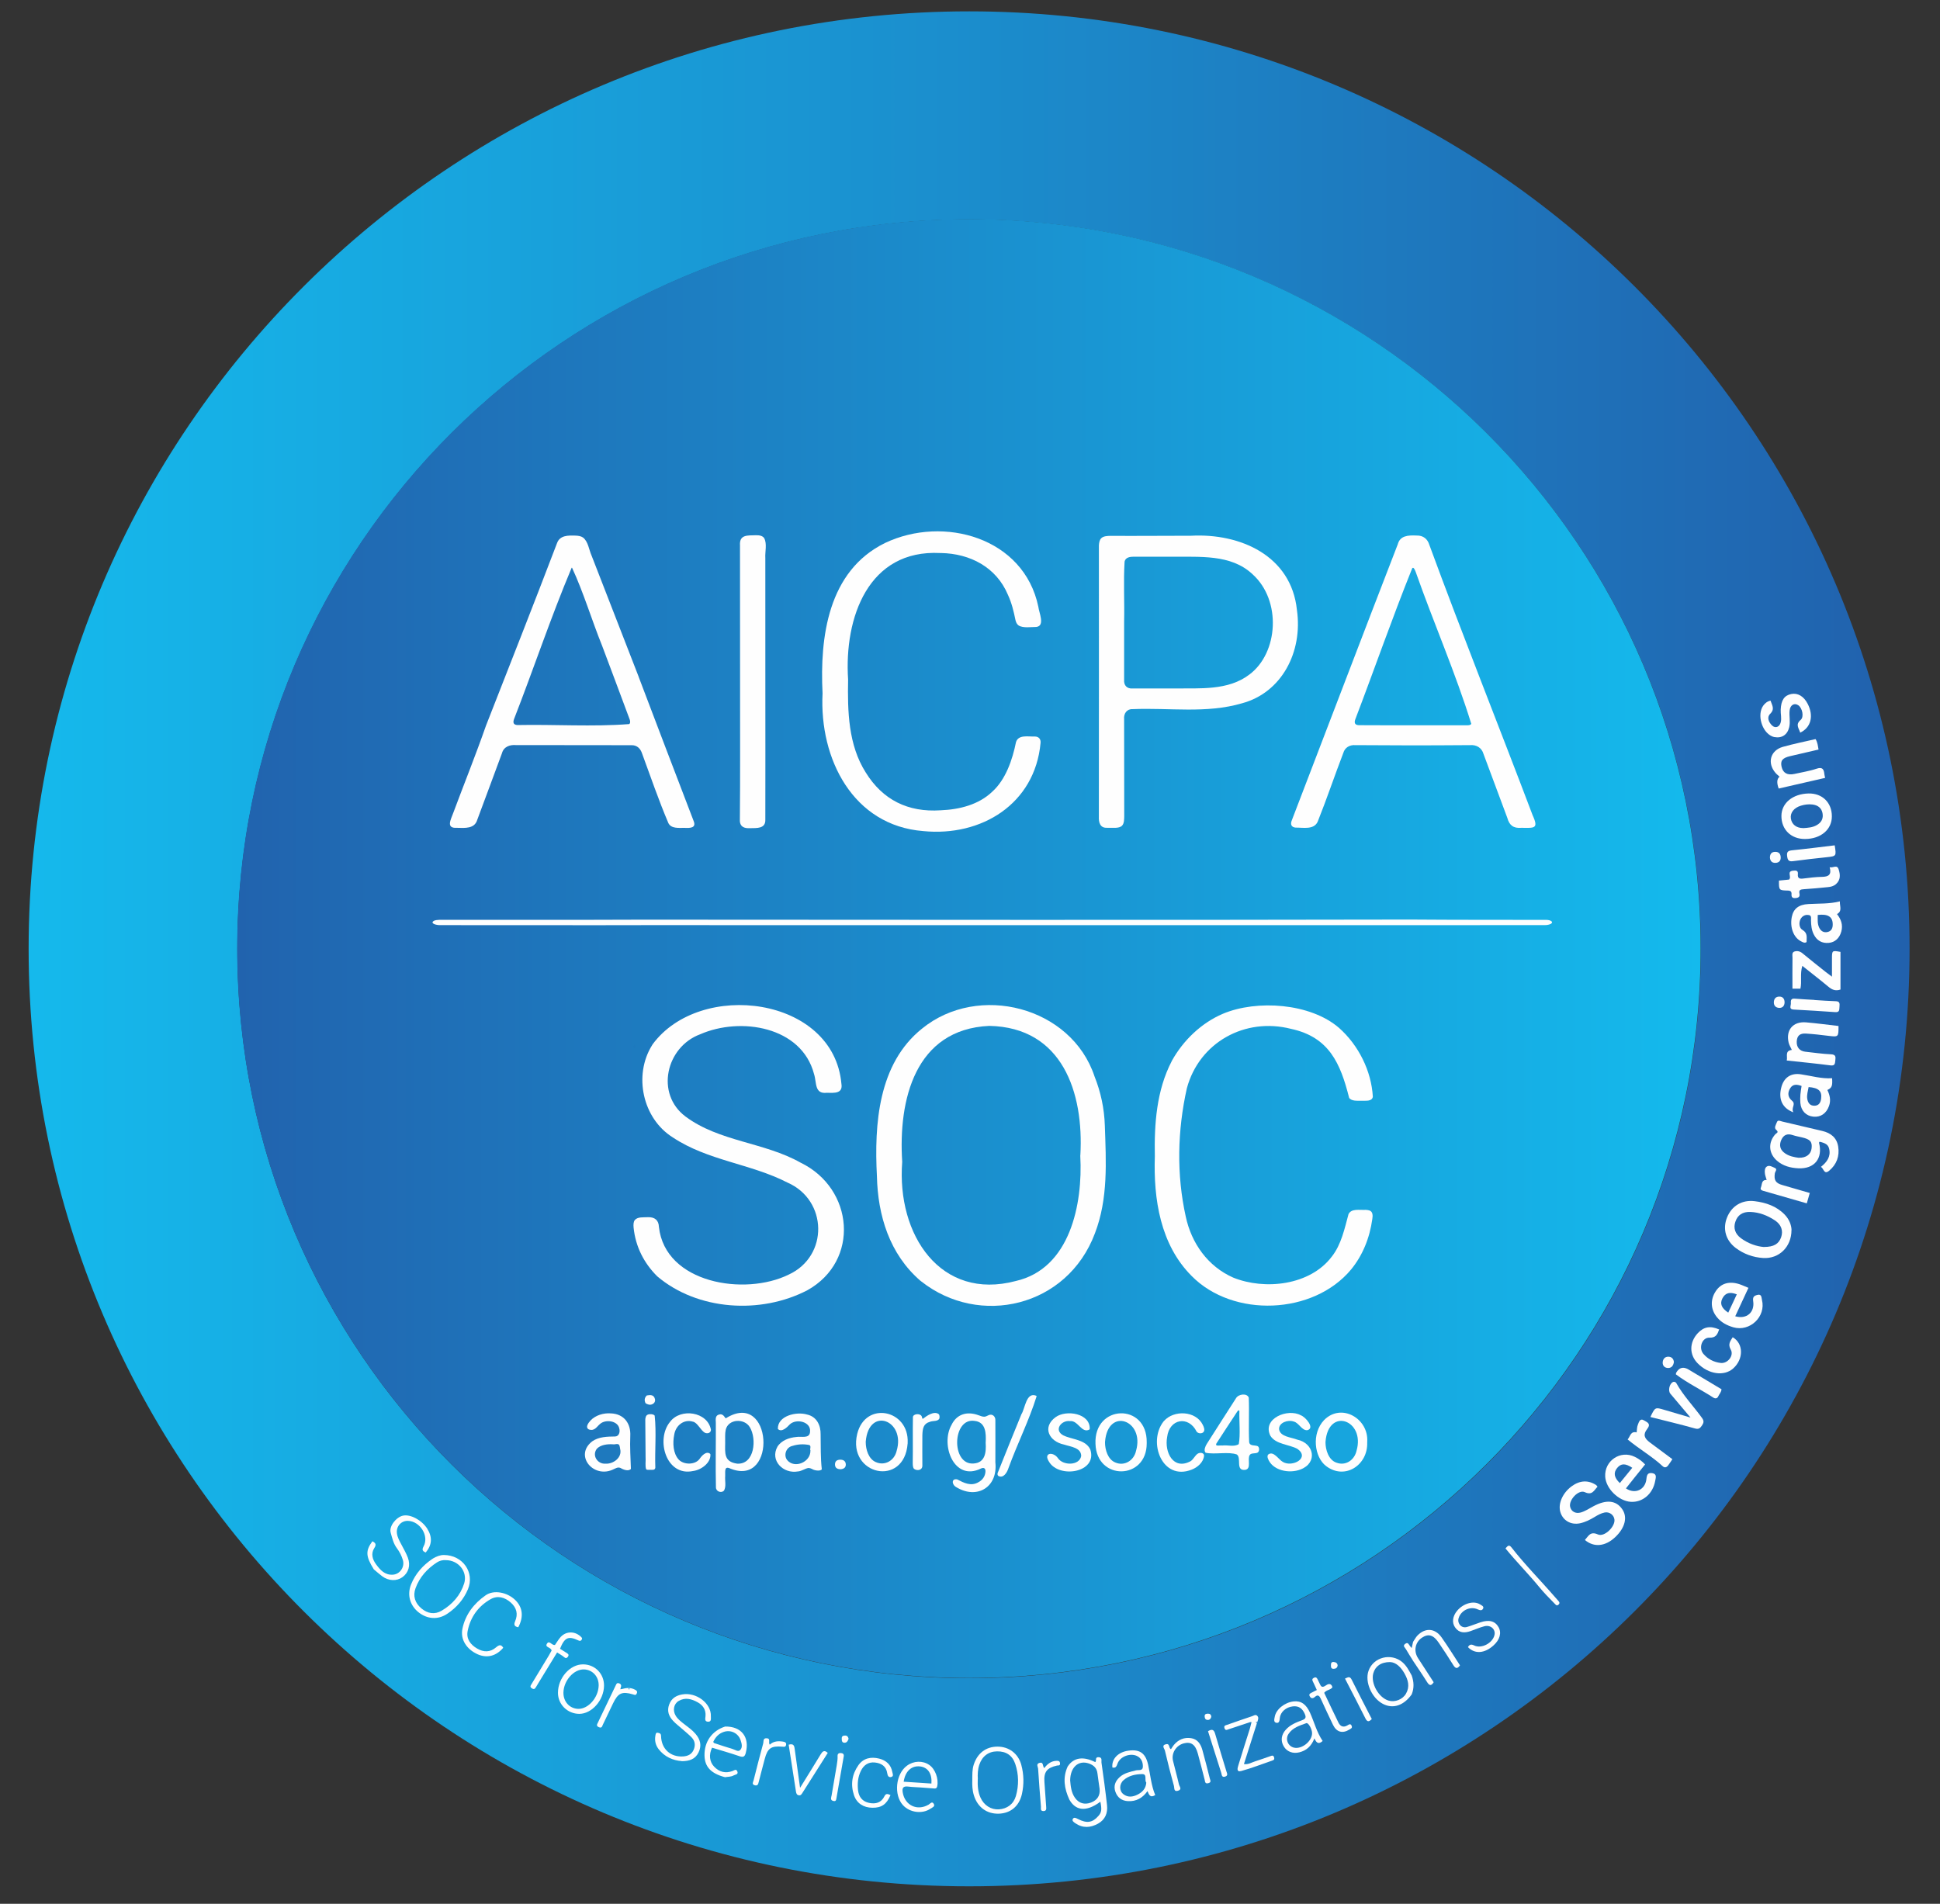 <?xml version="1.0" encoding="UTF-8"?>
<svg xmlns="http://www.w3.org/2000/svg" width="54" height="53" viewBox="0 0 54 53" fill="none">
  <rect x="0" y="0" width="54" height="53" fill="#333333" stroke="none"/>
  <path d="M26.976 0.316C12.518 0.316 0.797 12.001 0.797 26.415C0.797 40.829 12.518 52.514 26.976 52.514C41.433 52.514 53.153 40.829 53.153 26.415C53.153 12.001 41.433 0.316 26.976 0.316ZM26.976 46.721C15.726 46.721 6.607 37.629 6.607 26.415C6.607 15.2 15.726 6.107 26.976 6.107C38.225 6.107 47.343 15.199 47.343 26.415C47.343 37.631 38.224 46.721 26.976 46.721Z" fill="url(#paint0_linear_2655_18679)"></path>
  <path d="M47.337 26.408C47.337 37.623 38.218 46.715 26.97 46.715C15.722 46.715 6.602 37.623 6.602 26.408C6.602 15.194 15.72 6.1 26.97 6.1C38.22 6.1 47.337 15.192 47.337 26.408Z" fill="url(#paint1_linear_2655_18679)"></path>
  <path d="M50.687 32.484C50.855 32.351 50.964 32.198 50.915 31.984C50.89 31.872 50.819 31.824 50.648 31.785C50.642 31.795 50.632 31.806 50.633 31.815C50.744 32.251 50.505 32.547 50.055 32.525C49.837 32.514 49.628 32.46 49.458 32.31C49.228 32.108 49.212 31.806 49.415 31.578C49.446 31.542 49.529 31.527 49.437 31.451C49.373 31.397 49.437 31.302 49.463 31.235C49.487 31.171 49.557 31.21 49.605 31.222C49.978 31.308 50.351 31.4 50.723 31.485C50.962 31.541 51.127 31.674 51.166 31.92C51.208 32.185 51.124 32.418 50.915 32.592C50.77 32.713 50.767 32.532 50.687 32.486V32.484ZM50.073 32.231C50.274 32.237 50.406 32.137 50.426 31.968C50.447 31.786 50.387 31.717 50.161 31.665C50.074 31.644 49.986 31.629 49.901 31.601C49.751 31.55 49.645 31.592 49.581 31.737C49.515 31.89 49.551 32.017 49.691 32.111C49.808 32.191 49.944 32.216 50.073 32.233V32.231Z" fill="#FEFEFE"></path>
  <path d="M49.866 34.245C49.866 34.716 49.517 35.05 49.076 35.022C48.797 35.004 48.537 34.911 48.313 34.742C48.035 34.531 47.946 34.212 48.071 33.897C48.199 33.574 48.486 33.397 48.84 33.44C49.154 33.479 49.447 33.578 49.675 33.812C49.801 33.942 49.863 34.099 49.868 34.245H49.866ZM49.097 34.715C49.379 34.715 49.513 34.628 49.578 34.444C49.639 34.267 49.585 34.095 49.408 33.977C49.201 33.839 48.971 33.749 48.72 33.74C48.504 33.732 48.365 33.828 48.304 34.013C48.245 34.185 48.293 34.348 48.459 34.471C48.666 34.624 48.903 34.701 49.098 34.716L49.097 34.715Z" fill="#FEFEFE"></path>
  <path d="M44.468 41.388C44.368 41.491 44.322 41.638 44.113 41.541C43.939 41.46 43.659 41.761 43.705 41.95C43.736 42.08 43.856 42.147 43.997 42.108C44.125 42.072 44.235 41.996 44.35 41.935C44.712 41.74 44.983 41.767 45.154 42.014C45.309 42.236 45.234 42.534 44.96 42.793C44.685 43.053 44.368 43.086 44.116 42.872C44.214 42.766 44.262 42.622 44.477 42.718C44.657 42.799 44.962 42.502 44.938 42.303C44.923 42.174 44.797 42.081 44.666 42.107C44.565 42.128 44.477 42.177 44.388 42.231C44.259 42.309 44.127 42.376 43.978 42.408C43.724 42.46 43.5 42.33 43.431 42.09C43.365 41.86 43.496 41.563 43.745 41.379C43.973 41.211 44.206 41.198 44.429 41.343C44.438 41.349 44.444 41.361 44.466 41.388H44.468Z" fill="#FEFEFE"></path>
  <path d="M51.213 25.094C51.205 25.229 51.288 25.362 51.133 25.448C51.247 25.592 51.303 25.749 51.253 25.933C51.204 26.116 51.078 26.233 50.906 26.249C50.714 26.267 50.57 26.185 50.484 26.009C50.424 25.888 50.412 25.758 50.409 25.626C50.409 25.569 50.428 25.491 50.353 25.475C50.284 25.46 50.211 25.478 50.155 25.535C50.066 25.626 50.059 25.821 50.172 25.888C50.326 25.98 50.284 26.104 50.286 26.227C50.23 26.262 50.187 26.233 50.146 26.213C49.928 26.111 49.817 25.828 49.874 25.53C49.919 25.297 50.068 25.183 50.337 25.168C50.627 25.151 50.92 25.168 51.213 25.094ZM50.597 25.47C50.597 25.599 50.583 25.719 50.64 25.831C50.69 25.93 50.773 25.971 50.876 25.945C50.977 25.92 51.014 25.839 51.014 25.741C51.017 25.524 50.885 25.437 50.595 25.472L50.597 25.47Z" fill="#FEFEFE"></path>
  <path d="M49.922 30.968C49.605 30.85 49.5 30.598 49.581 30.278C49.651 29.999 49.848 29.866 50.126 29.908C50.416 29.95 50.7 30.037 50.996 30.017C51.011 30.23 50.992 30.284 50.865 30.345C50.934 30.488 50.968 30.634 50.91 30.792C50.837 30.997 50.678 31.109 50.473 31.087C50.269 31.066 50.131 30.922 50.113 30.705C50.107 30.627 50.108 30.549 50.114 30.471C50.12 30.393 50.135 30.317 50.147 30.233C50.027 30.189 49.907 30.17 49.83 30.296C49.755 30.419 49.757 30.541 49.883 30.646C49.998 30.742 49.847 30.841 49.919 30.968H49.922ZM50.343 30.263C50.322 30.38 50.288 30.483 50.305 30.591C50.323 30.7 50.379 30.784 50.502 30.783C50.625 30.783 50.678 30.697 50.691 30.586C50.718 30.375 50.623 30.285 50.341 30.263H50.343Z" fill="#FEFEFE"></path>
  <path d="M48.303 36.645C48.615 36.735 48.847 36.536 48.8 36.223C48.784 36.109 48.82 36.076 48.91 36.051C49.041 36.013 49.029 36.129 49.044 36.188C49.161 36.653 48.709 37.084 48.247 36.951C48.072 36.9 47.914 36.819 47.795 36.675C47.614 36.457 47.6 36.185 47.758 35.946C47.9 35.73 48.126 35.66 48.407 35.748C48.491 35.775 48.572 35.814 48.668 35.853C48.543 36.121 48.425 36.379 48.3 36.645H48.303ZM48.106 36.543C48.186 36.373 48.264 36.206 48.344 36.034C48.157 35.961 48.025 35.985 47.941 36.151C47.869 36.295 47.918 36.419 48.106 36.543Z" fill="#FEFEFE"></path>
  <path d="M45.791 40.77C45.693 40.892 45.603 41.003 45.513 41.115C45.427 41.222 45.343 41.328 45.258 41.436C45.511 41.607 45.797 41.475 45.828 41.175C45.84 41.059 45.864 40.993 45.991 41.012C46.132 41.035 46.085 41.15 46.073 41.225C46.01 41.587 45.722 41.83 45.394 41.81C45.055 41.789 44.7 41.442 44.681 41.109C44.655 40.665 45.107 40.361 45.505 40.558C45.608 40.609 45.701 40.672 45.792 40.77H45.791ZM45.433 40.862C45.241 40.734 45.121 40.737 45.014 40.867C44.905 40.999 44.927 41.135 45.088 41.288C45.203 41.145 45.318 41.005 45.435 40.862H45.433Z" fill="#FEFEFE"></path>
  <path d="M50.99 22.724C50.992 23.092 50.687 23.353 50.248 23.357C49.856 23.362 49.584 23.096 49.586 22.715C49.587 22.358 49.901 22.099 50.343 22.09C50.723 22.083 50.989 22.342 50.99 22.724ZM50.187 23.055C50.334 23.046 50.453 23.035 50.562 22.975C50.701 22.9 50.759 22.785 50.729 22.634C50.699 22.487 50.594 22.415 50.45 22.397C50.342 22.384 50.235 22.397 50.131 22.429C49.936 22.487 49.825 22.626 49.849 22.787C49.874 22.956 50.008 23.053 50.188 23.053L50.187 23.055Z" fill="#FEFEFE"></path>
  <path d="M49.51 21.953C49.451 21.792 49.459 21.682 49.534 21.623C49.495 21.586 49.451 21.553 49.417 21.512C49.184 21.237 49.279 20.891 49.626 20.792C49.925 20.708 50.231 20.647 50.536 20.576C50.593 20.665 50.599 20.759 50.619 20.867C50.354 20.928 50.093 20.988 49.831 21.05C49.612 21.101 49.552 21.177 49.591 21.349C49.63 21.52 49.753 21.589 49.947 21.546C50.151 21.499 50.362 21.469 50.559 21.402C50.731 21.343 50.769 21.417 50.782 21.557C50.785 21.586 50.794 21.613 50.803 21.656C50.366 21.757 49.937 21.855 49.508 21.953H49.51Z" fill="#FEFEFE"></path>
  <path d="M51.175 28.564C51.176 28.871 51.175 28.871 50.894 28.837C50.687 28.811 50.478 28.787 50.269 28.774C50.096 28.763 50.02 28.837 50.012 28.997C50.005 29.154 50.093 29.261 50.248 29.279C50.486 29.305 50.724 29.34 50.963 29.351C51.103 29.357 51.097 29.422 51.086 29.523C51.077 29.616 51.073 29.677 50.945 29.659C50.549 29.607 50.149 29.569 49.734 29.524C49.764 29.407 49.673 29.255 49.876 29.229C49.844 29.157 49.803 29.096 49.787 29.027C49.703 28.675 49.91 28.431 50.272 28.462C50.57 28.488 50.867 28.527 51.175 28.563V28.564Z" fill="#FEFEFE"></path>
  <path d="M49.283 19.506C49.324 19.634 49.411 19.739 49.271 19.875C49.175 19.968 49.231 20.106 49.324 20.196C49.416 20.286 49.533 20.241 49.566 20.112C49.597 19.994 49.56 19.874 49.566 19.754C49.578 19.494 49.663 19.362 49.859 19.321C50.04 19.284 50.209 19.384 50.317 19.594C50.49 19.931 50.41 20.253 50.109 20.397C50.073 20.275 49.967 20.172 50.121 20.042C50.221 19.959 50.168 19.714 50.06 19.637C49.95 19.558 49.83 19.624 49.814 19.78C49.797 19.934 49.839 20.09 49.803 20.244C49.754 20.454 49.6 20.558 49.391 20.52C49.369 20.515 49.345 20.509 49.324 20.499C49.04 20.376 48.902 19.896 49.079 19.646C49.129 19.578 49.19 19.525 49.286 19.504L49.283 19.506Z" fill="#FEFEFE"></path>
  <path d="M50.993 27.19C50.993 26.993 50.993 26.838 50.993 26.686C50.994 26.458 50.996 26.458 51.23 26.5V27.548C51.084 27.599 50.987 27.548 50.889 27.466C50.661 27.276 50.423 27.093 50.168 26.889C50.099 27.111 50.159 27.321 50.115 27.524H49.893C49.893 27.229 49.89 26.945 49.894 26.659C49.894 26.6 49.869 26.515 49.95 26.489C50.024 26.467 50.1 26.48 50.168 26.536C50.38 26.711 50.596 26.882 50.812 27.054C50.859 27.091 50.907 27.126 50.993 27.19Z" fill="#FEFEFE"></path>
  <path d="M47.853 37.011C47.804 37.149 47.763 37.246 47.582 37.24C47.376 37.233 47.274 37.525 47.413 37.69C47.538 37.837 47.706 37.922 47.895 37.944C48.089 37.967 48.271 37.739 48.176 37.573C48.089 37.42 48.164 37.335 48.23 37.228C48.534 37.402 48.537 37.838 48.241 38.099C47.987 38.323 47.553 38.259 47.254 37.953C47.018 37.714 47.02 37.371 47.257 37.116C47.425 36.936 47.604 36.903 47.852 37.011H47.853Z" fill="#FEFEFE"></path>
  <path d="M45.938 39.449C46.071 39.172 46.071 39.173 46.327 39.25C46.555 39.319 46.783 39.385 47.055 39.464C46.849 39.22 46.672 39.01 46.495 38.8C46.424 38.717 46.469 38.517 46.57 38.474C46.608 38.458 46.647 38.481 46.66 38.505C46.858 38.859 47.142 39.151 47.377 39.477C47.437 39.561 47.422 39.612 47.377 39.681C47.329 39.75 47.292 39.8 47.181 39.768C46.771 39.653 46.355 39.554 45.939 39.449H45.938Z" fill="#FEFEFE"></path>
  <path d="M49.516 24.515C49.621 24.505 49.715 24.494 49.797 24.487C49.882 24.415 49.724 24.261 49.906 24.24C49.986 24.231 50.055 24.228 50.044 24.337C50.032 24.46 50.099 24.471 50.201 24.457C50.373 24.435 50.546 24.414 50.72 24.411C50.893 24.408 50.989 24.355 50.929 24.144C51.027 24.168 51.132 24.063 51.177 24.198C51.225 24.343 51.239 24.494 51.105 24.613C51.04 24.671 50.958 24.691 50.872 24.698C50.651 24.719 50.431 24.742 50.21 24.755C50.126 24.761 50.065 24.77 50.088 24.875C50.106 24.957 50.071 24.993 49.987 25.001C49.903 25.01 49.861 24.986 49.867 24.897C49.872 24.827 49.846 24.794 49.764 24.793C49.516 24.787 49.516 24.782 49.517 24.515H49.516Z" fill="#FEFEFE"></path>
  <path d="M39.295 47.171C39.071 47.484 38.774 47.582 38.493 47.435C38.182 47.273 37.985 46.825 38.092 46.518C38.225 46.132 38.724 46.006 39.038 46.277C39.154 46.378 39.221 46.511 39.294 46.643C39.357 46.818 39.366 46.995 39.295 47.17V47.171ZM38.691 46.271C38.434 46.271 38.278 46.393 38.225 46.586C38.15 46.866 38.377 47.266 38.655 47.345C38.832 47.396 39.043 47.312 39.136 47.15C39.248 46.956 39.196 46.769 39.095 46.59C38.993 46.41 38.856 46.276 38.691 46.271Z" fill="#FEFEFE"></path>
  <path d="M40.861 45.854C40.903 45.782 40.947 45.767 41.034 45.809C41.238 45.908 41.548 45.743 41.599 45.518C41.635 45.361 41.495 45.231 41.322 45.273C41.19 45.306 41.064 45.364 40.933 45.409C40.768 45.466 40.613 45.466 40.501 45.304C40.409 45.172 40.433 44.993 40.559 44.843C40.733 44.635 41.02 44.554 41.199 44.666C41.241 44.693 41.312 44.719 41.282 44.782C41.252 44.844 41.196 44.833 41.13 44.803C40.941 44.716 40.705 44.813 40.618 45.002C40.583 45.077 40.579 45.151 40.627 45.223C40.678 45.297 40.756 45.316 40.834 45.294C40.96 45.258 41.082 45.205 41.207 45.165C41.449 45.084 41.615 45.129 41.711 45.297C41.802 45.454 41.749 45.65 41.573 45.807C41.322 46.034 41.052 46.053 40.86 45.855L40.861 45.854Z" fill="#FEFEFE"></path>
  <path d="M49.175 32.851C49.157 32.785 49.131 32.723 49.125 32.659C49.118 32.589 49.121 32.505 49.191 32.469C49.259 32.436 49.332 32.485 49.395 32.511C49.487 32.547 49.412 32.612 49.403 32.663C49.374 32.854 49.424 32.938 49.612 32.991C49.863 33.065 50.114 33.137 50.375 33.212C50.346 33.31 50.322 33.396 50.292 33.501C49.879 33.382 49.475 33.264 49.069 33.149C49.018 33.134 48.994 33.105 49.015 33.059C49.051 32.977 49.024 32.842 49.173 32.851H49.175Z" fill="#FEFEFE"></path>
  <path d="M46.55 40.624C46.507 40.69 46.472 40.745 46.433 40.796C46.391 40.852 46.337 40.87 46.281 40.819C45.982 40.542 45.625 40.34 45.305 40.073C45.38 39.992 45.383 39.836 45.556 39.877C45.566 39.803 45.563 39.724 45.592 39.657C45.62 39.591 45.647 39.472 45.763 39.544C45.844 39.594 45.967 39.63 45.85 39.781C45.73 39.934 45.764 40.038 45.924 40.157C46.129 40.309 46.334 40.461 46.551 40.623L46.55 40.624Z" fill="#FEFEFE"></path>
  <path d="M39.32 46.215C39.258 46.114 39.192 46.015 39.134 45.912C39.108 45.867 39.035 45.821 39.114 45.764C39.194 45.705 39.213 45.785 39.248 45.827C39.258 45.84 39.27 45.854 39.294 45.882C39.309 45.816 39.321 45.762 39.333 45.708C39.374 45.65 39.406 45.583 39.455 45.532C39.673 45.308 39.946 45.326 40.128 45.586C40.307 45.839 40.469 46.104 40.639 46.363C40.568 46.463 40.516 46.457 40.454 46.358C40.325 46.15 40.191 45.945 40.054 45.743C39.903 45.515 39.762 45.472 39.581 45.592C39.392 45.717 39.343 45.961 39.469 46.159C39.613 46.385 39.76 46.608 39.906 46.833C39.838 46.941 39.787 46.93 39.724 46.83C39.595 46.623 39.455 46.421 39.32 46.218V46.215Z" fill="#FEFEFE"></path>
  <path d="M47.918 38.676C47.912 38.76 47.858 38.807 47.832 38.865C47.802 38.938 47.745 38.944 47.69 38.908C47.346 38.685 46.973 38.507 46.648 38.261C46.651 38.239 46.651 38.225 46.656 38.217C46.739 38.069 46.855 38.039 47.003 38.128C47.309 38.312 47.616 38.495 47.918 38.676Z" fill="#FEFEFE"></path>
  <path d="M50.507 27.84C50.703 27.852 50.9 27.867 51.097 27.873C51.214 27.876 51.209 27.942 51.202 28.027C51.194 28.105 51.211 28.186 51.086 28.177C50.699 28.15 50.311 28.126 49.922 28.105C49.794 28.098 49.846 28.005 49.849 27.946C49.85 27.885 49.829 27.792 49.951 27.802C50.136 27.817 50.32 27.826 50.505 27.837V27.84H50.507Z" fill="#FEFEFE"></path>
  <path d="M51.069 23.534C51.117 23.837 51.117 23.835 50.842 23.865C50.533 23.898 50.222 23.931 49.912 23.974C49.789 23.992 49.759 23.946 49.745 23.835C49.73 23.718 49.766 23.684 49.882 23.672C50.274 23.633 50.666 23.582 51.069 23.534Z" fill="#FEFEFE"></path>
  <path d="M41.906 43.106C41.962 43.045 41.999 42.988 42.069 43.076C42.45 43.565 42.889 44.005 43.294 44.474C43.321 44.505 43.348 44.536 43.377 44.568C43.41 44.602 43.423 44.634 43.38 44.673C43.33 44.716 43.306 44.676 43.276 44.647C43.126 44.495 42.973 44.34 42.841 44.178C42.543 43.815 42.21 43.481 41.906 43.108V43.106Z" fill="#FEFEFE"></path>
  <path d="M49.674 27.909C49.67 27.999 49.622 28.064 49.522 28.059C49.435 28.055 49.376 28.003 49.375 27.91C49.375 27.814 49.422 27.747 49.522 27.745C49.62 27.742 49.674 27.8 49.674 27.909Z" fill="#FEFEFE"></path>
  <path d="M46.593 37.919C46.579 38.008 46.537 38.081 46.439 38.084C46.344 38.087 46.277 38.028 46.281 37.93C46.286 37.838 46.34 37.768 46.439 37.77C46.525 37.771 46.583 37.823 46.593 37.917V37.919Z" fill="#FEFEFE"></path>
  <path d="M49.266 23.876C49.266 23.766 49.319 23.713 49.419 23.715C49.524 23.715 49.566 23.784 49.566 23.877C49.566 23.969 49.512 24.019 49.419 24.022C49.316 24.025 49.273 23.962 49.266 23.875V23.876Z" fill="#FEFEFE"></path>
  <path d="M10.364 42.908C10.451 42.951 10.486 42.995 10.418 43.098C10.319 43.252 10.367 43.413 10.468 43.55C10.582 43.706 10.711 43.851 10.931 43.839C11.13 43.829 11.27 43.627 11.215 43.435C11.18 43.315 11.124 43.204 11.049 43.104C10.95 42.974 10.916 42.816 10.874 42.667C10.825 42.492 11.025 42.237 11.216 42.195C11.425 42.148 11.745 42.322 11.894 42.56C12.039 42.795 12.027 43.01 11.85 43.221C11.767 43.185 11.736 43.152 11.791 43.05C11.951 42.757 11.689 42.346 11.351 42.34C11.166 42.337 11.025 42.493 11.048 42.682C11.061 42.797 11.118 42.896 11.171 42.996C11.234 43.117 11.305 43.237 11.353 43.365C11.434 43.583 11.369 43.787 11.201 43.908C11.04 44.024 10.818 44.015 10.639 43.883C10.558 43.823 10.483 43.754 10.405 43.69C10.178 43.326 10.171 43.171 10.366 42.908H10.364Z" fill="#FEFEFE"></path>
  <path d="M33.149 14.915C34.52 14.84 35.943 15.468 36.1 16.981C36.268 18.156 35.671 19.284 34.572 19.579C33.58 19.871 32.548 19.699 31.529 19.742C31.364 19.733 31.275 19.866 31.29 20.022C31.29 20.924 31.29 21.818 31.293 22.72C31.291 22.809 31.293 22.921 31.234 22.984C31.153 23.075 30.95 23.039 30.806 23.045C30.62 23.051 30.579 22.894 30.587 22.734C30.591 20.212 30.587 17.703 30.588 15.181C30.593 15.101 30.608 15.028 30.653 14.984C30.715 14.923 30.823 14.92 30.91 14.918C31.649 14.923 32.384 14.915 33.12 14.915H33.147H33.149ZM31.29 17.341C31.29 17.868 31.29 18.398 31.29 18.927C31.279 19.08 31.368 19.177 31.523 19.167C31.913 19.167 32.3 19.165 32.689 19.167C33.397 19.156 34.184 19.233 34.779 18.777C35.581 18.178 35.679 16.719 34.864 15.986C34.262 15.419 33.383 15.51 32.615 15.498C32.264 15.498 31.916 15.498 31.563 15.498C31.458 15.498 31.331 15.513 31.303 15.633C31.269 16.192 31.303 16.756 31.29 17.315V17.342V17.341Z" fill="#FEFEFE"></path>
  <path d="M26.169 15.396C24.177 15.293 23.493 17.183 23.607 18.919C23.59 19.8 23.612 20.74 24.097 21.504C24.567 22.266 25.273 22.62 26.184 22.558C26.71 22.537 27.242 22.402 27.62 22.04C27.994 21.703 28.181 21.152 28.28 20.662C28.346 20.442 28.627 20.513 28.804 20.504C28.91 20.504 28.976 20.575 28.964 20.684C28.807 22.384 27.315 23.298 25.699 23.137C23.747 22.984 22.803 21.132 22.896 19.303C22.817 17.73 23.05 15.896 24.633 15.117C26.265 14.34 28.501 14.965 28.902 16.891C28.92 17.056 29.097 17.423 28.846 17.454C28.699 17.454 28.475 17.492 28.351 17.411C28.305 17.378 28.28 17.324 28.265 17.26C28.217 17.021 28.16 16.785 28.056 16.56C27.733 15.79 27.003 15.412 26.195 15.396H26.166H26.169Z" fill="#FEFEFE"></path>
  <path d="M17.926 25.603C25.036 25.607 32.149 25.615 39.259 25.6C40.517 25.61 41.791 25.607 43.05 25.609C43.157 25.613 43.227 25.658 43.193 25.698C43.169 25.732 43.082 25.756 42.993 25.755C34.644 25.758 26.298 25.755 17.95 25.755C16.114 25.761 14.278 25.752 12.44 25.755C12.38 25.755 12.322 25.755 12.263 25.755C12.147 25.758 12.035 25.72 12.039 25.676C12.062 25.604 12.22 25.607 12.302 25.607C14.164 25.604 16.041 25.612 17.898 25.603H17.923H17.926Z" fill="#FEFEFE"></path>
  <path d="M27.424 39.437C27.458 39.43 27.488 39.409 27.524 39.395C27.625 39.352 27.714 39.438 27.706 39.543C27.706 39.925 27.709 40.324 27.706 40.712C27.78 41.405 27.194 41.75 26.622 41.404C26.485 41.332 26.483 41.151 26.644 41.186C26.827 41.281 27.027 41.386 27.235 41.264C27.353 41.201 27.421 41.096 27.43 40.974C27.437 40.891 27.397 40.839 27.302 40.884C26.551 41.254 26.171 40.217 26.486 39.668C26.626 39.377 26.907 39.277 27.239 39.4C27.304 39.425 27.359 39.444 27.403 39.44L27.424 39.437ZM27.437 40.15C27.449 39.912 27.443 39.594 27.135 39.558C26.503 39.453 26.467 40.791 27.099 40.743C27.425 40.724 27.454 40.426 27.436 40.169V40.15H27.437Z" fill="#FEFEFE"></path>
  <path d="M25.264 40.187C25.172 41.419 23.583 41.066 23.861 39.917C24.09 38.992 25.307 39.243 25.265 40.164V40.187H25.264ZM24.098 40.153C24.098 40.349 24.176 40.621 24.381 40.705C24.628 40.815 24.893 40.665 24.957 40.395C25.217 39.535 24.182 39.145 24.098 40.132V40.153Z" fill="#FEFEFE"></path>
  <path d="M31.919 40.182C31.921 41.207 30.525 41.231 30.493 40.196C30.444 39.092 31.933 39.047 31.919 40.154V40.182ZM30.758 40.159C30.758 40.358 30.836 40.63 31.043 40.714C31.294 40.825 31.564 40.666 31.623 40.386C31.866 39.532 30.837 39.166 30.759 40.136V40.157L30.758 40.159Z" fill="#FEFEFE"></path>
  <path d="M30.323 39.798C30.107 39.915 30.008 39.536 29.784 39.563C29.543 39.53 29.323 39.813 29.597 39.96C29.841 40.08 30.218 40.072 30.349 40.354C30.556 41.004 29.471 41.167 29.198 40.691C29.034 40.439 29.32 40.406 29.449 40.596C29.59 40.805 30.042 40.808 30.095 40.537C30.098 40.301 29.799 40.276 29.617 40.216C29.198 40.128 29.001 39.731 29.384 39.452C29.68 39.238 30.355 39.346 30.332 39.785L30.322 39.798H30.323Z" fill="#FEFEFE"></path>
  <path d="M32.398 39.561C32.672 39.248 33.288 39.27 33.481 39.67C33.509 39.728 33.544 39.808 33.503 39.863C33.464 39.914 33.363 39.92 33.309 39.857C33.084 39.402 32.548 39.496 32.488 40.004C32.407 40.437 32.663 40.936 33.14 40.679C33.218 40.63 33.266 40.515 33.338 40.47C33.41 40.425 33.52 40.447 33.515 40.527C33.499 40.706 33.336 40.852 33.168 40.915C32.352 41.234 31.945 40.155 32.38 39.582L32.398 39.561Z" fill="#FEFEFE"></path>
  <path d="M29.726 49.169C29.889 48.928 30.151 48.889 30.486 49.056C30.533 49.022 30.467 48.914 30.578 48.919C30.689 48.923 30.653 49.014 30.659 49.065C30.716 49.461 30.77 49.858 30.814 50.255C30.838 50.472 30.764 50.659 30.563 50.77C30.354 50.884 30.144 50.902 29.932 50.758C29.881 50.723 29.833 50.689 29.863 50.636C29.896 50.581 29.955 50.615 30.006 50.641C30.254 50.768 30.41 50.743 30.575 50.554C30.662 50.455 30.673 50.38 30.629 50.159C30.197 50.479 29.92 50.377 29.765 50.099C29.626 49.795 29.573 49.488 29.723 49.17L29.726 49.169ZM29.788 49.566C29.802 49.72 29.815 49.9 29.923 50.052C30.031 50.204 30.188 50.249 30.366 50.183C30.545 50.117 30.629 49.983 30.607 49.796C30.59 49.654 30.563 49.513 30.548 49.372C30.532 49.221 30.44 49.139 30.308 49.094C30.019 48.996 29.792 49.196 29.788 49.567V49.566Z" fill="#FEFEFE"></path>
  <path d="M27.064 49.594C27.064 49.4 27.06 49.264 27.103 49.129C27.206 48.81 27.443 48.625 27.766 48.625C28.081 48.625 28.34 48.814 28.427 49.13C28.5 49.398 28.506 49.675 28.445 49.946C28.368 50.286 28.129 50.481 27.802 50.492C27.467 50.502 27.21 50.312 27.108 49.981C27.063 49.836 27.061 49.687 27.063 49.594H27.064ZM27.216 49.533C27.209 49.708 27.219 49.879 27.291 50.042C27.386 50.258 27.584 50.384 27.8 50.372C28.03 50.358 28.21 50.23 28.277 50.002C28.362 49.704 28.359 49.398 28.259 49.105C28.177 48.864 28 48.753 27.752 48.757C27.515 48.76 27.339 48.892 27.26 49.127C27.215 49.259 27.21 49.397 27.218 49.535L27.216 49.533Z" fill="#FEFEFE"></path>
  <path d="M20.179 49.476C19.79 49.373 19.616 49.188 19.61 48.872C19.602 48.487 19.82 48.182 20.185 48.066C20.636 48.059 20.871 48.36 20.76 48.793C20.735 48.895 20.7 48.932 20.587 48.893C20.334 48.806 20.075 48.733 19.82 48.655C19.727 48.85 19.748 49.049 19.88 49.185C20.021 49.331 20.191 49.377 20.388 49.305C20.433 49.289 20.49 49.233 20.523 49.314C20.559 49.404 20.467 49.401 20.422 49.426C20.347 49.47 20.26 49.461 20.177 49.477L20.179 49.476ZM19.854 48.495C19.865 48.508 19.869 48.523 19.878 48.526C20.048 48.582 20.218 48.64 20.389 48.69C20.46 48.711 20.546 48.781 20.604 48.719C20.675 48.646 20.646 48.54 20.615 48.447C20.549 48.248 20.337 48.146 20.138 48.218C20.008 48.264 19.918 48.355 19.853 48.493L19.854 48.495Z" fill="#FEFEFE"></path>
  <path d="M25.607 49.761C25.5 49.753 25.392 49.752 25.286 49.738C25.149 49.721 25.102 49.764 25.128 49.905C25.19 50.263 25.531 50.424 25.848 50.24C25.893 50.213 25.945 50.134 25.993 50.221C26.034 50.294 25.947 50.321 25.903 50.351C25.673 50.51 25.323 50.463 25.133 50.254C24.873 49.968 24.931 49.386 25.244 49.157C25.431 49.018 25.684 49.009 25.866 49.135C26.034 49.25 26.13 49.52 26.088 49.727C26.073 49.797 26.032 49.794 25.984 49.789C25.86 49.78 25.733 49.77 25.609 49.761H25.607ZM25.154 49.602C25.412 49.619 25.669 49.637 25.926 49.653C25.948 49.379 25.828 49.204 25.615 49.177C25.376 49.147 25.197 49.307 25.154 49.602Z" fill="#FEFEFE"></path>
  <path d="M28.854 38.872C28.645 39.543 28.315 40.2 28.072 40.868C28.035 40.988 27.932 41.167 27.789 41.089C27.767 41.072 27.761 41.042 27.77 41.008C27.985 40.464 28.211 39.914 28.431 39.372C28.537 39.206 28.563 38.743 28.844 38.857L28.854 38.872Z" fill="#FEFEFE"></path>
  <path d="M25.689 39.499C25.788 39.421 25.997 39.271 26.127 39.367C26.157 39.395 26.156 39.449 26.148 39.488C26.111 39.58 25.959 39.548 25.883 39.583C25.707 39.633 25.68 39.759 25.674 39.957C25.671 40.237 25.674 40.513 25.674 40.793C25.681 40.931 25.532 40.958 25.442 40.892C25.405 40.851 25.408 40.782 25.406 40.727C25.414 40.301 25.403 39.876 25.411 39.454C25.414 39.358 25.605 39.341 25.651 39.421C25.666 39.445 25.66 39.461 25.678 39.497H25.689V39.499Z" fill="#FEFEFE"></path>
  <path d="M24.787 49.975C24.68 50.232 24.536 50.33 24.283 50.327C24.035 50.324 23.848 50.204 23.771 49.978C23.672 49.681 23.714 49.397 23.894 49.142C24.035 48.943 24.246 48.902 24.473 48.959C24.668 49.009 24.802 49.129 24.838 49.334C24.847 49.382 24.883 49.449 24.809 49.47C24.738 49.489 24.707 49.441 24.697 49.37C24.669 49.172 24.533 49.085 24.349 49.067C24.168 49.049 24.04 49.141 23.962 49.301C23.878 49.473 23.863 49.657 23.884 49.843C23.906 50.027 24.005 50.153 24.193 50.192C24.375 50.229 24.53 50.187 24.617 50.009C24.659 49.921 24.71 49.94 24.784 49.973L24.787 49.975Z" fill="#FEFEFE"></path>
  <path d="M21.953 48.571C22.105 48.526 22.111 48.621 22.123 48.711C22.169 49.047 22.216 49.384 22.27 49.772C22.479 49.435 22.662 49.14 22.842 48.843C22.893 48.759 22.942 48.707 23.041 48.8C22.805 49.171 22.569 49.544 22.333 49.917C22.311 49.951 22.29 49.989 22.235 49.98C22.177 49.969 22.165 49.93 22.156 49.878C22.09 49.444 22.021 49.009 21.953 48.572V48.571Z" fill="#FEFEFE"></path>
  <path d="M21.427 48.57C21.535 48.47 21.664 48.465 21.795 48.486C21.843 48.494 21.893 48.507 21.881 48.575C21.869 48.644 21.822 48.63 21.772 48.626C21.463 48.6 21.365 48.671 21.287 48.966C21.232 49.178 21.173 49.391 21.12 49.605C21.104 49.67 21.092 49.724 21.006 49.7C20.918 49.674 20.964 49.611 20.975 49.568C21.062 49.222 21.151 48.876 21.245 48.531C21.259 48.48 21.232 48.386 21.34 48.392C21.462 48.398 21.379 48.507 21.425 48.569L21.427 48.57Z" fill="#FEFEFE"></path>
  <path d="M29.068 49.223C29.153 49.107 29.26 49.025 29.409 49.02C29.461 49.019 29.502 49.025 29.506 49.092C29.511 49.164 29.458 49.145 29.422 49.152C29.137 49.217 29.051 49.329 29.072 49.615C29.089 49.841 29.105 50.069 29.12 50.295C29.125 50.356 29.131 50.422 29.039 50.419C28.952 50.416 28.978 50.344 28.975 50.298C28.946 49.946 28.918 49.594 28.896 49.242C28.893 49.188 28.83 49.106 28.936 49.077C29.053 49.046 29.014 49.167 29.066 49.221L29.068 49.223Z" fill="#FEFEFE"></path>
  <path d="M23.144 50.005C23.189 49.737 23.239 49.442 23.29 49.149C23.305 49.06 23.318 48.972 23.314 48.882C23.312 48.825 23.35 48.798 23.409 48.804C23.468 48.81 23.496 48.837 23.485 48.899C23.418 49.286 23.35 49.676 23.282 50.064C23.273 50.113 23.267 50.157 23.194 50.137C23.127 50.121 23.124 50.083 23.142 50.005H23.144Z" fill="#FEFEFE"></path>
  <path d="M23.62 48.407C23.6 48.469 23.571 48.517 23.508 48.517C23.431 48.517 23.431 48.455 23.43 48.399C23.427 48.332 23.47 48.317 23.526 48.317C23.588 48.317 23.609 48.359 23.62 48.406V48.407Z" fill="#FEFEFE"></path>
  <path d="M12.351 43.29C12.892 43.293 13.216 43.787 13.025 44.244C12.907 44.525 12.71 44.752 12.457 44.922C12.192 45.104 11.887 45.078 11.642 44.879C11.409 44.687 11.326 44.394 11.444 44.105C11.564 43.811 11.77 43.579 12.032 43.401C12.143 43.326 12.27 43.288 12.349 43.291L12.351 43.29ZM12.411 43.434C12.328 43.426 12.238 43.447 12.163 43.496C11.89 43.673 11.679 43.907 11.567 44.214C11.487 44.433 11.552 44.627 11.729 44.777C11.903 44.924 12.101 44.955 12.295 44.84C12.591 44.665 12.816 44.413 12.92 44.082C13.022 43.756 12.761 43.432 12.409 43.434H12.411Z" fill="#FEFEFE"></path>
  <path d="M18.974 49.028C18.729 49.009 18.498 48.91 18.331 48.693C18.247 48.583 18.218 48.456 18.243 48.32C18.25 48.281 18.253 48.225 18.313 48.24C18.354 48.249 18.399 48.254 18.4 48.327C18.408 48.691 18.665 48.922 19.018 48.898C19.147 48.889 19.252 48.839 19.306 48.717C19.362 48.591 19.348 48.468 19.251 48.368C19.172 48.287 19.082 48.215 18.997 48.14C18.907 48.06 18.809 47.989 18.729 47.9C18.614 47.774 18.561 47.629 18.626 47.454C18.689 47.282 18.818 47.202 18.989 47.172C19.381 47.102 19.803 47.421 19.787 47.78C19.784 47.836 19.811 47.933 19.712 47.932C19.605 47.93 19.632 47.846 19.638 47.773C19.652 47.599 19.567 47.472 19.42 47.391C19.252 47.298 19.073 47.246 18.89 47.354C18.752 47.436 18.719 47.619 18.809 47.766C18.866 47.86 18.953 47.926 19.037 47.992C19.15 48.08 19.269 48.162 19.363 48.273C19.494 48.429 19.538 48.595 19.444 48.787C19.353 48.974 19.192 49.03 18.974 49.031V49.028Z" fill="#FEFEFE"></path>
  <path d="M14.007 45.874C13.81 46.105 13.557 46.169 13.299 46.056C12.988 45.918 12.811 45.644 12.871 45.346C12.952 44.947 13.193 44.64 13.517 44.413C13.745 44.252 14.116 44.327 14.339 44.541C14.549 44.743 14.582 45.01 14.426 45.302C14.327 45.283 14.292 45.241 14.339 45.134C14.424 44.937 14.382 44.761 14.22 44.616C14.052 44.466 13.852 44.411 13.657 44.52C13.313 44.715 13.093 45.019 13.017 45.407C12.975 45.623 13.092 45.785 13.28 45.894C13.466 46.003 13.646 46.002 13.811 45.859C13.891 45.791 13.95 45.774 14.008 45.874H14.007Z" fill="#FEFEFE"></path>
  <path d="M16.813 46.928C16.81 47.331 16.473 47.714 16.123 47.713C15.796 47.711 15.531 47.451 15.531 47.127C15.531 46.715 15.863 46.335 16.227 46.335C16.559 46.335 16.816 46.594 16.813 46.928ZM15.683 47.123C15.68 47.373 15.854 47.566 16.093 47.574C16.374 47.581 16.656 47.261 16.664 46.925C16.67 46.676 16.493 46.482 16.254 46.476C15.97 46.468 15.688 46.789 15.683 47.123Z" fill="#FEFEFE"></path>
  <path d="M15.59 45.902C15.653 45.943 15.719 45.983 15.784 46.024C15.829 46.051 15.838 46.085 15.805 46.127C15.773 46.164 15.746 46.172 15.701 46.133C15.648 46.087 15.584 46.054 15.507 46.003C15.333 46.289 15.162 46.567 14.992 46.846C14.966 46.886 14.942 46.928 14.918 46.969C14.891 47.015 14.864 47.041 14.806 47.003C14.742 46.964 14.767 46.928 14.794 46.886C14.954 46.621 15.117 46.355 15.276 46.09C15.306 46.039 15.333 45.986 15.354 45.95C15.337 45.851 15.154 45.868 15.226 45.757C15.292 45.654 15.36 45.815 15.448 45.794C15.492 45.732 15.534 45.66 15.587 45.595C15.734 45.413 15.98 45.398 16.155 45.553C16.186 45.582 16.224 45.606 16.186 45.655C16.159 45.69 16.137 45.685 16.096 45.667C15.817 45.538 15.717 45.585 15.588 45.901L15.59 45.902Z" fill="#FEFEFE"></path>
  <path d="M17.306 47.023C17.43 46.987 17.553 46.975 17.672 47.038C17.717 47.062 17.753 47.086 17.723 47.147C17.696 47.206 17.661 47.183 17.619 47.171C17.316 47.081 17.204 47.131 17.066 47.417C16.97 47.615 16.877 47.815 16.781 48.013C16.76 48.058 16.752 48.12 16.67 48.084C16.588 48.049 16.62 48.003 16.643 47.956C16.806 47.612 16.971 47.269 17.137 46.924C17.155 46.887 17.167 46.843 17.225 46.861C17.294 46.882 17.3 46.927 17.278 46.986C17.273 46.999 17.269 47.014 17.266 47.028C17.279 47.026 17.293 47.025 17.306 47.023Z" fill="#FEFEFE"></path>
  <path d="M32.156 49.974C32.01 50.064 31.98 49.957 31.941 49.863C31.805 50.055 31.627 50.155 31.399 50.143C31.226 50.134 31.106 50.047 31.047 49.882C30.99 49.721 31.043 49.589 31.162 49.478C31.291 49.358 31.457 49.328 31.62 49.286C31.69 49.268 31.809 49.309 31.812 49.184C31.814 49.062 31.773 48.946 31.648 48.886C31.459 48.795 31.175 48.901 31.106 49.099C31.078 49.178 31.056 49.229 30.963 49.206C30.938 48.967 31.121 48.776 31.414 48.737C31.731 48.693 31.89 48.815 31.959 49.132C32.021 49.411 32.042 49.7 32.155 49.972L32.156 49.974ZM31.907 49.626C31.848 49.557 31.941 49.388 31.793 49.39C31.611 49.391 31.422 49.429 31.274 49.559C31.151 49.668 31.15 49.857 31.271 49.95C31.396 50.046 31.533 50.026 31.662 49.962C31.794 49.896 31.895 49.796 31.907 49.628V49.626Z" fill="#FEFEFE"></path>
  <path d="M36.588 48.394C36.498 48.622 36.358 48.736 36.167 48.784C35.984 48.83 35.817 48.763 35.732 48.616C35.642 48.462 35.663 48.297 35.789 48.155C35.913 48.016 36.082 47.95 36.25 47.887C36.352 47.849 36.357 47.803 36.318 47.713C36.252 47.563 36.151 47.484 35.983 47.505C35.796 47.527 35.642 47.659 35.624 47.828C35.616 47.902 35.608 47.977 35.529 47.962C35.442 47.947 35.472 47.855 35.482 47.797C35.517 47.589 35.754 47.397 36.004 47.367C36.215 47.342 36.357 47.445 36.465 47.683C36.582 47.942 36.65 48.222 36.816 48.468C36.719 48.556 36.648 48.546 36.587 48.393L36.588 48.394ZM36.522 48.252C36.522 48.138 36.418 47.951 36.361 47.972C36.176 48.039 35.981 48.096 35.865 48.273C35.769 48.421 35.852 48.616 36.02 48.654C36.238 48.703 36.522 48.475 36.522 48.251V48.252Z" fill="#FEFEFE"></path>
  <path d="M32.593 48.698C32.622 48.655 32.646 48.613 32.676 48.577C32.8 48.429 32.964 48.36 33.155 48.39C33.338 48.418 33.424 48.558 33.469 48.721C33.541 48.984 33.61 49.25 33.676 49.515C33.687 49.56 33.726 49.618 33.636 49.642C33.538 49.669 33.546 49.6 33.531 49.543C33.469 49.3 33.407 49.058 33.341 48.815C33.272 48.565 33.151 48.481 32.948 48.535C32.736 48.592 32.601 48.808 32.65 49.017C32.703 49.238 32.766 49.456 32.816 49.678C32.828 49.733 32.913 49.816 32.791 49.853C32.667 49.892 32.692 49.775 32.677 49.721C32.587 49.393 32.502 49.064 32.425 48.733C32.413 48.682 32.323 48.592 32.45 48.559C32.569 48.528 32.523 48.658 32.592 48.697L32.593 48.698Z" fill="#FEFEFE"></path>
  <path d="M34.795 47.944C34.597 48.011 34.398 48.078 34.199 48.142C34.158 48.156 34.11 48.189 34.084 48.112C34.059 48.037 34.117 48.031 34.157 48.018C34.388 47.936 34.619 47.856 34.852 47.778C34.9 47.762 34.951 47.718 34.999 47.771C35.041 47.817 35.019 47.871 35.002 47.924C34.877 48.315 34.754 48.707 34.625 49.111C34.747 49.129 34.839 49.065 34.936 49.035C35.079 48.99 35.22 48.939 35.361 48.89C35.403 48.875 35.442 48.858 35.462 48.918C35.477 48.965 35.474 48.993 35.417 49.012C35.128 49.11 34.843 49.224 34.55 49.304C34.406 49.343 34.449 49.213 34.47 49.144C34.571 48.807 34.681 48.472 34.786 48.136C34.802 48.085 34.813 48.033 34.827 47.98C34.83 47.967 34.834 47.955 34.837 47.942C34.824 47.942 34.81 47.944 34.795 47.944Z" fill="#FEFEFE"></path>
  <path d="M36.654 47.049C36.612 46.958 36.578 46.88 36.541 46.806C36.517 46.759 36.529 46.73 36.575 46.708C36.627 46.682 36.652 46.705 36.673 46.747C36.694 46.788 36.715 46.832 36.735 46.875C36.768 46.953 36.802 46.991 36.894 46.928C36.957 46.884 37.049 46.838 37.089 46.971C37.038 47.052 36.925 47.039 36.859 47.127C36.989 47.4 37.119 47.68 37.256 47.957C37.31 48.066 37.396 48.099 37.507 48.033C37.547 48.009 37.591 47.973 37.623 48.045C37.651 48.111 37.597 48.126 37.558 48.151C37.37 48.267 37.205 48.223 37.106 48.023C36.987 47.782 36.877 47.534 36.763 47.29C36.729 47.217 36.685 47.164 36.604 47.238C36.547 47.29 36.494 47.292 36.457 47.224C36.418 47.153 36.487 47.136 36.532 47.111C36.568 47.09 36.606 47.073 36.655 47.049H36.654Z" fill="#FEFEFE"></path>
  <path d="M33.627 48.195C33.735 48.129 33.791 48.15 33.824 48.27C33.923 48.618 34.033 48.966 34.137 49.313C34.152 49.366 34.193 49.432 34.101 49.46C34.004 49.49 34.01 49.408 33.994 49.357C33.87 48.972 33.75 48.587 33.625 48.195H33.627Z" fill="#FEFEFE"></path>
  <path d="M37.438 46.731C37.508 46.705 37.568 46.647 37.624 46.761C37.807 47.129 37.998 47.495 38.184 47.857C38.103 47.942 38.055 47.939 38.005 47.837C37.822 47.469 37.631 47.107 37.438 46.731Z" fill="#FEFEFE"></path>
  <path d="M37.233 46.365C37.225 46.432 37.181 46.459 37.118 46.459C37.044 46.459 37.046 46.403 37.047 46.353C37.047 46.308 37.056 46.265 37.121 46.269C37.187 46.274 37.225 46.3 37.234 46.365H37.233Z" fill="#FEFEFE"></path>
  <path d="M33.716 47.797C33.702 47.849 33.67 47.885 33.612 47.882C33.551 47.879 33.533 47.836 33.531 47.779C33.531 47.715 33.575 47.711 33.619 47.708C33.678 47.705 33.713 47.733 33.716 47.796V47.797Z" fill="#FEFEFE"></path>
  <path d="M39.092 20.75C38.638 20.75 38.181 20.748 37.724 20.744C37.57 20.733 37.434 20.81 37.391 20.962C37.147 21.596 36.93 22.246 36.676 22.88C36.567 23.106 36.279 23.037 36.061 23.04C35.947 23.03 35.909 22.949 35.959 22.834C36.943 20.273 37.918 17.707 38.908 15.15C38.971 14.913 39.191 14.897 39.433 14.909C39.618 14.904 39.739 15.008 39.787 15.172C40.713 17.692 41.712 20.188 42.662 22.699C42.841 23.088 42.693 23.046 42.346 23.046C42.124 23.066 42.01 22.97 41.957 22.771C41.735 22.179 41.514 21.584 41.294 20.991C41.245 20.817 41.096 20.729 40.919 20.744C40.319 20.75 39.718 20.75 39.122 20.751H39.095L39.092 20.75ZM40.953 20.151C40.518 18.741 39.911 17.355 39.407 15.925C39.391 15.883 39.349 15.772 39.31 15.818C38.745 17.223 38.255 18.636 37.726 20.022C37.691 20.116 37.706 20.182 37.819 20.189C38.322 20.195 38.836 20.189 39.343 20.192C39.839 20.192 40.345 20.192 40.844 20.192C40.89 20.191 40.926 20.183 40.944 20.164L40.953 20.151Z" fill="#FEFEFE"></path>
  <path d="M33.55 40.431C33.505 40.372 33.55 40.262 33.591 40.198C33.861 39.777 34.13 39.35 34.405 38.925C34.472 38.808 34.71 38.778 34.759 38.908C34.776 39.308 34.75 39.737 34.77 40.142C34.782 40.27 34.932 40.223 35.01 40.262C35.061 40.295 35.06 40.405 35.007 40.438C34.947 40.475 34.828 40.442 34.788 40.505C34.708 40.62 34.849 40.897 34.653 40.921C34.384 40.944 34.564 40.593 34.429 40.493C34.2 40.406 33.81 40.499 33.562 40.444L33.547 40.431H33.55ZM34.493 39.268C34.484 39.257 34.468 39.266 34.45 39.281C34.256 39.569 34.062 39.877 33.856 40.19C33.819 40.276 33.953 40.232 34.02 40.243C34.172 40.222 34.352 40.289 34.481 40.204C34.531 39.951 34.489 39.554 34.499 39.281L34.492 39.268H34.493Z" fill="#FEFEFE"></path>
  <path d="M38.056 40.157C38.08 40.786 37.434 41.213 36.91 40.813C36.587 40.566 36.498 39.911 36.857 39.533C37.341 39.046 38.098 39.495 38.057 40.135V40.159L38.056 40.157ZM36.895 40.154C36.895 40.359 36.98 40.647 37.201 40.72C37.451 40.815 37.7 40.654 37.76 40.386C38.005 39.534 36.977 39.163 36.896 40.133V40.154H36.895Z" fill="#FEFEFE"></path>
  <path d="M35.301 40.493C35.45 40.379 35.593 40.64 35.711 40.701C35.973 40.854 36.47 40.59 36.115 40.337C35.889 40.21 35.507 40.215 35.358 39.966C35.13 39.488 35.846 39.201 36.206 39.4C36.33 39.439 36.614 39.758 36.39 39.816C36.234 39.83 36.156 39.608 36.01 39.575C35.851 39.517 35.593 39.605 35.603 39.789C35.633 39.999 35.937 40.011 36.106 40.078C36.58 40.176 36.685 40.724 36.203 40.908C35.886 41.034 35.405 40.94 35.288 40.592C35.279 40.559 35.279 40.529 35.291 40.507L35.301 40.492V40.493Z" fill="#FEFEFE"></path>
  <path d="M25.62 35.656C24.76 34.913 24.433 33.839 24.409 32.741C24.334 31.3 24.443 29.613 25.666 28.635C27.231 27.361 29.821 28.023 30.466 29.966C30.64 30.402 30.738 30.862 30.753 31.331C30.787 32.339 30.85 33.368 30.476 34.338C29.704 36.393 27.261 36.95 25.644 35.674L25.621 35.656H25.62ZM30.072 32.158C30.17 30.416 29.572 28.6 27.537 28.56C25.47 28.654 25.001 30.621 25.113 32.345C24.956 34.39 26.188 36.215 28.272 35.663C29.789 35.319 30.142 33.517 30.07 32.185V32.158H30.072Z" fill="#FEFEFE"></path>
  <path d="M32.622 29.527C32.934 28.968 33.435 28.48 34.039 28.223C34.982 27.825 36.473 27.925 37.272 28.616C37.815 29.097 38.174 29.817 38.213 30.535C38.186 30.67 38.014 30.64 37.902 30.644C37.786 30.644 37.616 30.659 37.553 30.563C37.313 29.61 37 28.872 35.936 28.643C34.656 28.315 33.38 29.019 33.036 30.298C32.773 31.476 32.746 32.698 33.006 33.871C33.164 34.611 33.621 35.257 34.327 35.568C35.205 35.922 36.464 35.788 37.071 34.983C37.338 34.644 37.427 34.199 37.536 33.801C37.616 33.639 37.836 33.691 38.016 33.682C38.049 33.682 38.088 33.69 38.12 33.699C38.217 33.733 38.213 33.846 38.199 33.934C38.124 34.476 37.923 34.956 37.61 35.339C36.56 36.606 34.324 36.695 33.17 35.523C32.296 34.648 32.106 33.381 32.145 32.195C32.127 31.293 32.191 30.36 32.613 29.546L32.625 29.522L32.622 29.527Z" fill="#FEFEFE"></path>
  <path d="M18.163 29.077C19.489 27.269 23.206 27.739 23.421 30.175C23.466 30.451 23.215 30.427 23.02 30.422C22.662 30.466 22.737 30.136 22.658 29.898C22.311 28.577 20.614 28.301 19.489 28.794C18.538 29.146 18.236 30.452 19.083 31.085C20.025 31.786 21.275 31.798 22.285 32.368C23.77 33.087 23.941 35.101 22.474 35.919C21.175 36.596 19.417 36.485 18.294 35.532C17.922 35.162 17.689 34.702 17.636 34.174C17.629 34.093 17.632 34.015 17.669 33.967C17.75 33.871 17.902 33.894 18.034 33.886C18.225 33.879 18.335 33.971 18.341 34.157C18.515 35.73 20.731 36.087 21.954 35.484C23.068 34.971 23.041 33.411 21.917 32.921C20.898 32.397 19.696 32.312 18.726 31.664C17.886 31.137 17.629 29.937 18.148 29.103L18.163 29.079V29.077Z" fill="#FEFEFE"></path>
  <path d="M17.78 18.851C18.288 20.186 18.793 21.519 19.305 22.85C19.392 23.056 19.207 23.055 19.048 23.047C18.893 23.047 18.684 23.073 18.605 22.916C18.333 22.277 18.109 21.62 17.873 20.979C17.829 20.842 17.735 20.745 17.584 20.746C16.515 20.742 15.439 20.746 14.366 20.743C14.192 20.728 14.021 20.787 13.972 20.97C13.742 21.584 13.517 22.209 13.284 22.824C13.211 23.074 12.948 23.053 12.716 23.046C12.404 23.065 12.55 22.815 12.616 22.632C12.918 21.822 13.242 21.019 13.528 20.2C14.192 18.505 14.859 16.815 15.504 15.123C15.583 14.898 15.819 14.905 16.019 14.911C16.1 14.914 16.174 14.926 16.229 14.965C16.373 15.078 16.392 15.299 16.464 15.461C16.898 16.583 17.337 17.704 17.771 18.824L17.781 18.85L17.78 18.851ZM15.912 15.806C15.328 17.194 14.848 18.636 14.309 20.017C14.274 20.113 14.288 20.179 14.402 20.185C15.43 20.164 16.494 20.237 17.515 20.158C17.544 20.135 17.547 20.095 17.532 20.042C17.281 19.358 17.015 18.664 16.758 17.973C16.473 17.268 16.244 16.496 15.923 15.806H15.912Z" fill="#FEFEFE"></path>
  <path d="M17.551 40.904C17.477 40.966 17.341 40.91 17.264 40.864C17.186 40.835 17.121 40.889 17.04 40.921C16.501 41.148 15.981 40.512 16.487 40.124C16.672 39.997 16.902 39.994 17.118 39.991C17.234 39.991 17.265 39.859 17.237 39.764C17.193 39.553 16.861 39.508 16.708 39.637C16.605 39.72 16.558 39.845 16.396 39.797C16.286 39.746 16.363 39.628 16.436 39.547C16.576 39.399 16.798 39.332 17.006 39.348C17.374 39.363 17.563 39.634 17.544 39.977C17.531 40.28 17.551 40.596 17.561 40.892L17.552 40.906L17.551 40.904ZM17.054 40.208C16.91 40.2 16.717 40.22 16.612 40.334C16.472 40.521 16.632 40.764 16.855 40.748C17.073 40.761 17.324 40.576 17.262 40.338C17.255 40.301 17.253 40.259 17.234 40.227C17.202 40.175 17.102 40.221 17.07 40.209H17.054V40.208Z" fill="#FEFEFE"></path>
  <path d="M17.961 39.541C17.961 39.482 17.974 39.403 18.03 39.383C18.081 39.359 18.194 39.367 18.223 39.41C18.274 39.882 18.224 40.378 18.241 40.858C18.232 40.938 18.152 40.917 18.086 40.919C18.048 40.919 18.005 40.924 17.986 40.904C17.952 40.814 17.979 40.667 17.97 40.563C17.967 40.231 17.965 39.898 17.962 39.565V39.541H17.961Z" fill="#FEFEFE"></path>
  <path d="M18.007 38.848C18.104 38.833 18.199 38.824 18.23 38.947C18.246 39.013 18.216 39.066 18.155 39.093C18.091 39.122 18.028 39.101 17.97 39.066C17.929 38.984 17.938 38.91 18.007 38.846V38.848Z" fill="#FEFEFE"></path>
  <path d="M17.656 29.198C17.614 29.159 17.615 29.127 17.656 29.088C17.698 29.127 17.699 29.159 17.656 29.198Z" fill="#1D79BE"></path>
  <path d="M20.6 18.968C20.6 17.707 20.6 16.448 20.598 15.184C20.577 14.88 20.803 14.908 21.037 14.901C21.139 14.898 21.228 14.916 21.271 14.982C21.357 15.14 21.291 15.362 21.303 15.536C21.3 17.964 21.308 20.385 21.303 22.818C21.312 23.076 21.066 23.052 20.875 23.056C20.718 23.064 20.606 23.019 20.594 22.863C20.607 21.575 20.598 20.283 20.6 18.995V18.968Z" fill="#FEFEFE"></path>
  <path d="M20.206 39.483C21.498 38.676 21.645 41.39 20.349 40.892C20.165 40.803 20.186 40.922 20.186 41.086C20.173 41.225 20.221 41.376 20.152 41.499C20.078 41.575 19.929 41.525 19.928 41.408C19.914 40.807 19.929 40.202 19.925 39.606C19.92 39.51 19.907 39.405 20.017 39.38C20.11 39.353 20.149 39.419 20.194 39.48L20.206 39.483ZM20.186 40.16C20.182 40.451 20.146 40.695 20.517 40.747C21.009 40.779 21.068 40.049 20.871 39.732C20.723 39.48 20.275 39.498 20.201 39.801C20.176 39.91 20.188 40.037 20.185 40.139V40.16H20.186Z" fill="#FEFEFE"></path>
  <path d="M22.865 40.916C22.811 40.96 22.663 40.937 22.6 40.894C22.573 40.88 22.539 40.87 22.509 40.867C22.416 40.876 22.31 40.96 22.21 40.964C21.804 41.038 21.425 40.663 21.64 40.275C21.752 40.098 21.966 40.023 22.166 40.005C22.301 39.979 22.537 40.064 22.548 39.859C22.579 39.576 22.16 39.483 21.981 39.657C21.905 39.74 21.755 39.886 21.652 39.781C21.639 39.415 22.169 39.29 22.465 39.38C22.731 39.439 22.847 39.676 22.842 39.934C22.848 40.266 22.838 40.588 22.875 40.903L22.866 40.916H22.865ZM22.555 40.37C22.54 40.343 22.587 40.253 22.527 40.229C22.367 40.196 22.208 40.205 22.055 40.254C21.879 40.293 21.806 40.513 21.911 40.648C22.118 40.897 22.564 40.702 22.558 40.388V40.371L22.555 40.37Z" fill="#FEFEFE"></path>
  <path d="M19.774 40.485C19.793 40.72 19.523 40.922 19.293 40.952C18.543 41.114 18.244 40.075 18.651 39.583C18.943 39.191 19.697 39.299 19.789 39.803C19.79 39.886 19.701 39.925 19.617 39.886C19.502 39.818 19.412 39.601 19.288 39.579C19.042 39.502 18.808 39.679 18.767 39.941C18.721 40.17 18.733 40.464 18.896 40.638C19.035 40.781 19.34 40.786 19.469 40.621C19.529 40.531 19.656 40.388 19.763 40.47L19.772 40.483L19.774 40.485Z" fill="#FEFEFE"></path>
  <path d="M23.395 40.903C23.302 40.9 23.241 40.865 23.242 40.766C23.244 40.677 23.298 40.64 23.382 40.637C23.471 40.634 23.538 40.672 23.543 40.765C23.547 40.861 23.48 40.897 23.395 40.904V40.903Z" fill="#FEFEFE"></path>
  <path d="M17.53 47.026C17.518 47.027 17.505 47.029 17.492 47.03C17.496 47.017 17.501 47.003 17.503 46.99C17.512 47.002 17.522 47.014 17.53 47.026Z" fill="#199BD6"></path>
  <path d="M34.953 47.942C34.966 47.942 34.979 47.94 34.993 47.94C34.99 47.952 34.986 47.964 34.983 47.976C34.973 47.965 34.963 47.954 34.953 47.942Z" fill="#1D79BE"></path>
  <defs>
    <linearGradient id="paint0_linear_2655_18679" x1="0.797" y1="26.415" x2="53.153" y2="26.415" gradientUnits="userSpaceOnUse">
      <stop stop-color="#15B9EC"></stop>
      <stop offset="1" stop-color="#2161AD"></stop>
    </linearGradient>
    <linearGradient id="paint1_linear_2655_18679" x1="6.602" y1="26.407" x2="47.337" y2="26.407" gradientUnits="userSpaceOnUse">
      <stop stop-color="#2163AE"></stop>
      <stop offset="1" stop-color="#14BAED"></stop>
    </linearGradient>
  </defs>
</svg>
